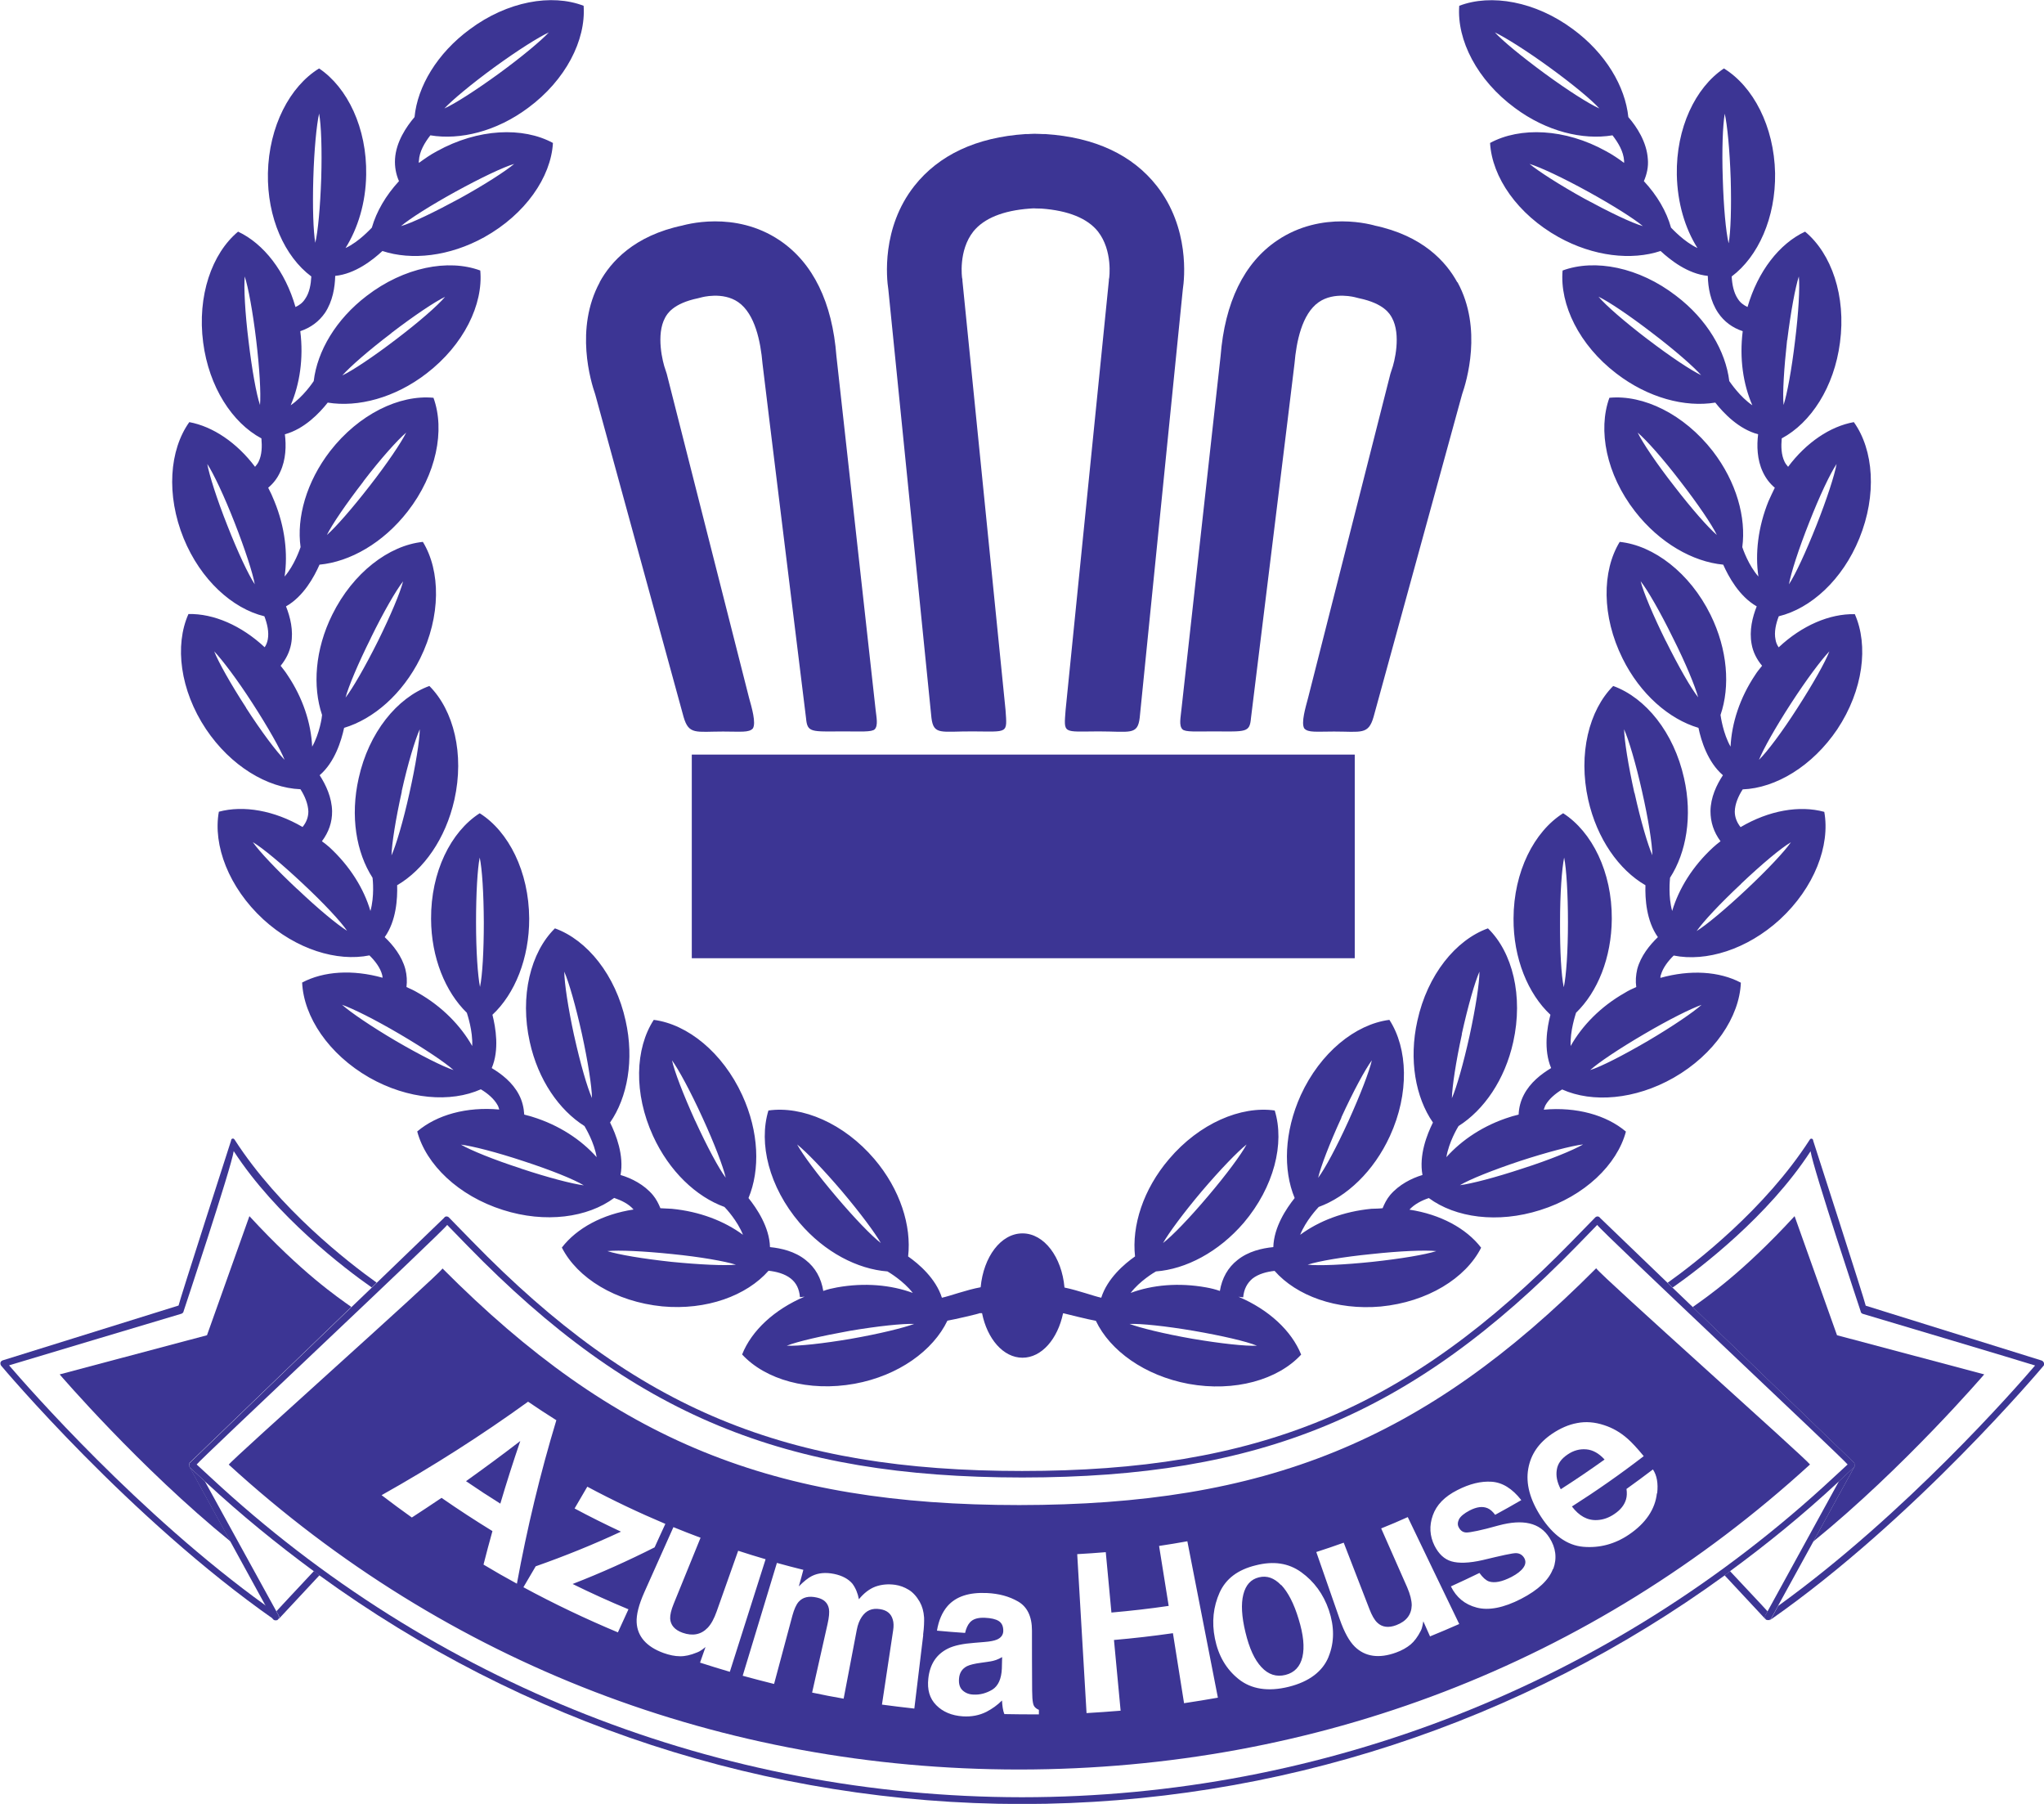 <?xml version="1.0" encoding="UTF-8"?>
<svg id="b" data-name="Layer 2" xmlns="http://www.w3.org/2000/svg" viewBox="0 0 144.57 127.56">
  <defs>
    <style>
      .d {
        fill: #3c3594;
      }
    </style>
  </defs>
  <g id="c" data-name="レイヤー 1">
    <g>
      <path class="d" d="M19.59,114.56s-.07.02-.11.01c.04,0,.07,0,.11-.01Z"/>
      <path class="d" d="M18.81,113.55c-8.98-6.47-16.81-15.42-18.17-17,.64-.2,12.19-3.65,12.19-3.65.09-.03.15-.1.16-.19,0,0,3.37-10.12,3.54-11.31,2.99,4.6,7.83,8.29,9.76,9.64l.35-.34c-2.02-1.44-6.9-5.23-10.04-10.1-.05-.08-.09-.1-.18-.08-.05.03-.07.06-.08.15,0,0-3.67,11.37-3.71,11.65-.27.08-12.45,3.88-12.45,3.88-.07.03-.13.08-.15.16,0,.02,0,.04,0,.07,0,.05.02.1.05.14.09.11,9.1,10.82,19.33,17.97.01,0,.03,0,.05.01-.05-.02-.09-.05-.12-.1l-.5-.91Z"/>
      <path class="d" d="M22.2,111.1c-1.28,1.37-2.37,2.53-2.65,2.84l.17.3c.05.1.02.21-.06.28.01-.01.03-.01.04-.02l2.9-3.11c-.13-.1-.26-.19-.39-.29Z"/>
      <path class="d" d="M17.64,86l-3,8.42-10.42,2.77s5.65,6.59,12.09,11.82l-2.92-5.31s0-.03,0-.04c-.01-.03-.01-.06-.01-.1,0-.03,0-.04.02-.07,0-.01,0-.03,0-.04l11.45-11.03c-.98-.7-3.48-2.38-7.21-6.42Z"/>
      <path class="d" d="M19.72,114.25l-.17-.3-5.06-9.2-1.06-.98s-.04-.06-.05-.1c0,.01,0,.03,0,.04l2.92,5.31,2.49,4.54.5.91c.03.05.07.08.12.1.02,0,.04.01.06.01.04,0,.07,0,.11-.01.01,0,.02,0,.03,0,.01,0,.02-.02.03-.03.08-.07.12-.18.06-.28Z"/>
      <path class="d" d="M13.38,103.57s0-.05.02-.07c-.01.02-.01.04-.02.07Z"/>
      <path class="d" d="M144.56,96.37c-.03-.08-.08-.13-.15-.16,0,0-12.18-3.79-12.45-3.88-.04-.29-3.71-11.65-3.71-11.65-.01-.09-.04-.13-.08-.15-.1-.03-.13,0-.18.08-3.14,4.87-8.02,8.66-10.04,10.1l.35.34c1.93-1.35,6.77-5.04,9.76-9.64.17,1.19,3.54,11.31,3.54,11.31,0,.09.08.17.16.19,0,0,11.55,3.44,12.18,3.65-1.35,1.58-9.19,10.53-18.17,17l-.5.91c-.03.05-.07.08-.12.1.02,0,.03,0,.05-.01,10.23-7.14,19.24-17.86,19.33-17.97.04-.04.06-.09.06-.14,0-.03,0-.05,0-.07Z"/>
      <path class="d" d="M124.85,114.25l.17-.3c-.28-.32-1.37-1.47-2.65-2.84-.13.1-.26.19-.39.29l2.9,3.11s.03.01.04.02c-.08-.07-.12-.18-.06-.28Z"/>
      <path class="d" d="M125.09,114.57s-.07,0-.11-.01c.04.01.07.02.11.01Z"/>
      <path class="d" d="M140.35,97.19l-10.42-2.77-3-8.42c-3.73,4.05-6.23,5.73-7.21,6.43l11.44,11.03s0,.03,0,.04c0,.02.01.04.02.06,0,.04,0,.06-.01.1,0,.01,0,.03,0,.04l-2.92,5.31c6.44-5.23,12.09-11.82,12.09-11.82Z"/>
      <path class="d" d="M125.76,113.55l2.5-4.55,2.92-5.31s0-.03,0-.04c-.01.03-.02.07-.05.1l-1.06.99-5.05,9.2-.17.3c-.06.1-.02.21.06.28.01,0,.01.03.03.03.01,0,.02,0,.04,0,.04.01.07.02.11.01.02,0,.04,0,.06-.01.05-.02.09-.05.12-.1l.5-.91Z"/>
      <path class="d" d="M131.18,103.5s.01.04.02.06c0-.02,0-.04-.02-.06Z"/>
      <path class="d" d="M122.37,111.1c2.63-1.93,5.17-4,7.58-6.24l.12-.11,1.06-.99s.04-.06.05-.1c.01-.03.02-.06.01-.1,0-.02,0-.04-.02-.06,0-.01,0-.03,0-.04l-11.44-11.03-1.44-1.38-.35-.34-4.76-4.58c-.04-.06-.1-.1-.17-.11-.07,0-.14.02-.19.08l-1.64,1.68c-11.65,11.96-22.26,16.24-38.89,16.24-16.63,0-27.24-4.28-38.89-16.24l-1.64-1.68c-.05-.06-.12-.08-.19-.08-.07,0-.13.05-.17.11l-4.76,4.59-.35.34-1.44,1.38-11.45,11.03s0,.03,0,.04c0,.02-.01.04-.02.07,0,.03,0,.06.01.1.01.03.02.07.05.1l1.06.98.12.11c2.42,2.24,4.96,4.31,7.58,6.24.13.1.26.19.39.29,14.4,10.46,31.69,16.15,49.66,16.17h0s.02,0,.04,0,.02,0,.04,0h0c17.97-.02,35.26-5.71,49.66-16.17.13-.1.26-.19.39-.29ZM72.29,127.09s-.02,0-.04,0c-21.31-.02-41.66-8.03-57.31-22.58,0,0-.72-.67-1.03-.95.21-.32,17.41-16.47,17.72-16.94.31.32,1.44,1.48,1.44,1.48,11.73,12.04,22.46,16.37,39.19,16.38h0s.02,0,.04,0,.02,0,.04,0h0c16.73-.01,27.46-4.34,39.19-16.38,0,0,1.13-1.16,1.44-1.48.3.47,17.5,16.61,17.71,16.94-.31.29-1.03.95-1.03.95-15.66,14.56-36.03,22.57-57.35,22.58Z"/>
      <path class="d" d="M125.8,45.77c-.11-.16-.19-.34-.22-.55-.11-.52.03-1.12.23-1.64,2.27-.55,4.51-2.58,5.7-5.51,1.25-3.07,1.02-6.25-.39-8.22-1.68.3-3.37,1.45-4.65,3.16-.09-.11-.19-.23-.25-.36-.24-.49-.25-1.09-.2-1.65,2.06-1.1,3.71-3.62,4.12-6.78.44-3.29-.6-6.29-2.47-7.84-1.82.85-3.34,2.81-4.07,5.33-.27-.13-.51-.3-.68-.57-.3-.44-.41-1.03-.44-1.59,1.87-1.4,3.12-4.15,3.07-7.31-.07-3.31-1.55-6.13-3.62-7.4-2.02,1.35-3.39,4.22-3.33,7.52.04,1.99.58,3.79,1.46,5.18-.96-.45-1.77-1.35-1.87-1.44-.32-1.15-.98-2.28-1.92-3.29.21-.49.33-1.01.28-1.56-.08-1.22-.79-2.29-1.38-2.97-.22-2.16-1.6-4.51-3.91-6.21-2.66-1.98-5.8-2.52-8.05-1.66-.18,2.43,1.27,5.26,3.93,7.22,2.24,1.67,4.81,2.29,6.91,1.94.39.5.78,1.14.82,1.8,0,.06,0,.1,0,.15-.4-.3-.83-.59-1.28-.83-2.89-1.61-6.08-1.73-8.2-.58.14,2.42,1.94,5.04,4.85,6.66,2.47,1.37,5.16,1.66,7.21.98.69.64,1.93,1.62,3.34,1.76.02.82.18,1.79.73,2.61.42.62,1.01,1.06,1.74,1.3-.24,1.93.03,3.75.68,5.24-.88-.6-1.54-1.59-1.63-1.71-.26-2.12-1.57-4.37-3.76-6.03-2.63-2.03-5.75-2.63-8.03-1.79-.21,2.41,1.17,5.27,3.8,7.28,2.25,1.73,4.86,2.41,7,2.06.58.74,1.66,1.88,3.03,2.24-.1.79-.08,1.79.33,2.66.21.45.49.82.85,1.12-.15.3-.3.63-.45.96-.74,1.83-.95,3.71-.71,5.32-.7-.79-1.09-1.93-1.14-2.08.28-2.09-.41-4.61-2.09-6.79-2.04-2.62-4.91-4-7.31-3.77-.83,2.28-.22,5.42,1.81,8.03,1.74,2.24,4.1,3.57,6.24,3.77.38.85,1.13,2.24,2.37,2.95-.3.75-.54,1.71-.36,2.67.1.57.37,1.09.74,1.53-.17.21-.34.41-.49.65-1.09,1.63-1.66,3.41-1.74,5.07-.53-.93-.69-2.12-.71-2.24.69-2.01.51-4.62-.71-7.09-1.46-2.96-4.02-4.9-6.42-5.15-1.26,2.06-1.28,5.26.2,8.24,1.25,2.53,3.3,4.3,5.37,4.91.19.92.66,2.43,1.73,3.35-.45.68-.87,1.57-.88,2.54,0,.78.23,1.48.71,2.13-.18.13-.35.28-.52.43-1.46,1.34-2.43,2.93-2.9,4.5-.29-1.03-.16-2.21-.15-2.35,1.15-1.78,1.6-4.36.99-7.04-.72-3.24-2.72-5.69-5.01-6.52-1.71,1.71-2.49,4.8-1.77,8.04.62,2.77,2.18,4.97,4.05,6.05-.03.94.06,2.52.88,3.67-.58.56-1.21,1.33-1.46,2.26-.1.44-.13.84-.07,1.27-.27.12-.54.24-.81.41-1.71.97-3.02,2.32-3.83,3.76-.05-1.07.34-2.2.38-2.35,1.52-1.47,2.51-3.88,2.53-6.64.02-3.32-1.4-6.16-3.44-7.47-2.05,1.29-3.5,4.13-3.51,7.44-.02,2.82,1.03,5.34,2.61,6.81-.24.9-.5,2.47.05,3.77-.7.42-1.48,1.02-1.93,1.89-.23.44-.35.91-.37,1.4-.19.06-.39.09-.58.16-1.88.58-3.44,1.63-4.53,2.85.18-1.07.78-2.07.86-2.2,1.79-1.13,3.28-3.27,3.87-5.95.72-3.24-.05-6.34-1.79-8.03-2.28.82-4.28,3.29-4.99,6.53-.62,2.76-.13,5.43,1.1,7.2-.42.84-1,2.31-.74,3.71-.77.23-1.66.68-2.29,1.42-.24.29-.4.61-.53.93-.26.03-.53.03-.79.04-1.98.19-3.71.86-5.04,1.84.39-.99,1.21-1.86,1.31-1.97,1.98-.72,3.89-2.51,5.04-5.02,1.38-3.01,1.27-6.19-.04-8.21-2.41.31-4.89,2.32-6.27,5.33-1.17,2.59-1.26,5.28-.43,7.27-.59.74-1.47,2.05-1.51,3.47-.81.08-1.77.3-2.53.91-.68.53-1.1,1.28-1.25,2.19-.31-.11-.63-.19-.97-.25-1.94-.35-3.81-.18-5.34.39.64-.84,1.66-1.45,1.79-1.52,2.11-.16,4.42-1.36,6.21-3.44,2.14-2.53,2.91-5.61,2.19-7.94-2.39-.34-5.33.91-7.47,3.43-1.84,2.15-2.65,4.73-2.41,6.89-.76.53-1.96,1.56-2.39,2.92-.52-.11-1.63-.52-2.6-.72-.19-2.16-1.44-3.83-2.97-3.83s-2.76,1.66-2.96,3.81c-1,.18-2.2.63-2.74.74-.43-1.36-1.63-2.39-2.39-2.92.25-2.16-.56-4.74-2.39-6.89-2.15-2.52-5.09-3.77-7.49-3.43-.71,2.32.04,5.4,2.2,7.94,1.78,2.09,4.11,3.28,6.22,3.44.12.07,1.14.68,1.79,1.52-1.55-.57-3.41-.74-5.36-.39-.32.06-.65.13-.97.25-.15-.91-.56-1.65-1.25-2.19-.76-.61-1.72-.83-2.52-.91-.04-1.42-.93-2.73-1.52-3.47.83-1.99.75-4.68-.44-7.27-1.38-3.01-3.86-5.02-6.26-5.33-1.32,2.03-1.43,5.2-.05,8.21,1.15,2.51,3.06,4.3,5.05,5.02.11.11.92.98,1.31,1.97-1.33-.98-3.07-1.65-5.04-1.84-.27-.02-.54-.02-.8-.04-.13-.32-.29-.64-.53-.93-.62-.74-1.51-1.19-2.29-1.42.26-1.39-.32-2.86-.74-3.71,1.23-1.77,1.72-4.44,1.1-7.2-.71-3.23-2.72-5.71-5-6.53-1.72,1.69-2.5,4.79-1.78,8.03.59,2.69,2.08,4.82,3.87,5.95.07.13.69,1.14.86,2.2-1.09-1.23-2.66-2.27-4.54-2.85-.2-.07-.39-.1-.58-.16-.03-.49-.14-.96-.37-1.4-.45-.87-1.23-1.47-1.93-1.89.55-1.29.28-2.86.05-3.77,1.58-1.47,2.61-3.99,2.6-6.81-.02-3.31-1.45-6.15-3.5-7.44-2.05,1.31-3.46,4.16-3.44,7.47.01,2.75,1.02,5.17,2.53,6.64.04.14.43,1.28.38,2.35-.81-1.43-2.12-2.79-3.83-3.76-.27-.16-.54-.29-.82-.41.05-.42.03-.83-.08-1.27-.25-.93-.87-1.7-1.46-2.26.82-1.14.91-2.73.88-3.67,1.87-1.09,3.43-3.28,4.05-6.05.72-3.23-.05-6.32-1.77-8.04-2.28.83-4.29,3.29-5,6.52-.61,2.69-.17,5.26.98,7.04.02.14.14,1.32-.15,2.35-.46-1.57-1.44-3.16-2.89-4.5-.18-.15-.35-.3-.54-.43.48-.64.73-1.35.72-2.13-.02-.97-.44-1.86-.88-2.54,1.07-.92,1.53-2.43,1.73-3.35,2.07-.62,4.12-2.38,5.38-4.91,1.47-2.98,1.45-6.18.19-8.24-2.41.25-4.95,2.19-6.41,5.15-1.22,2.46-1.4,5.07-.72,7.09,0,.12-.17,1.31-.7,2.24-.08-1.66-.65-3.44-1.75-5.07-.15-.24-.32-.44-.48-.65.37-.45.63-.96.74-1.53.18-.96-.06-1.92-.36-2.67,1.24-.7,1.99-2.09,2.37-2.95,2.15-.2,4.5-1.53,6.24-3.77,2.03-2.61,2.65-5.75,1.82-8.03-2.41-.23-5.28,1.16-7.31,3.77-1.68,2.18-2.38,4.7-2.09,6.79-.05.14-.44,1.29-1.13,2.08.24-1.61.03-3.49-.72-5.32-.13-.33-.28-.66-.44-.96.36-.3.65-.67.85-1.12.41-.87.43-1.87.33-2.66,1.37-.37,2.45-1.5,3.03-2.24,2.13.35,4.75-.33,6.99-2.06,2.63-2.02,4.02-4.88,3.8-7.28-2.27-.84-5.4-.23-8.03,1.79-2.18,1.66-3.5,3.91-3.75,6.03-.08.12-.75,1.11-1.63,1.71.64-1.49.92-3.31.68-5.24.74-.25,1.32-.68,1.75-1.3.54-.82.7-1.79.72-2.61,1.41-.14,2.65-1.12,3.34-1.76,2.05.68,4.74.39,7.21-.98,2.9-1.62,4.71-4.24,4.85-6.66-2.12-1.15-5.29-1.03-8.2.58-.46.24-.88.54-1.28.83,0-.05-.02-.09,0-.15.03-.66.42-1.3.81-1.8,2.1.35,4.67-.27,6.91-1.94,2.66-1.96,4.1-4.79,3.93-7.22-2.26-.87-5.39-.32-8.05,1.66-2.31,1.7-3.7,4.04-3.91,6.21-.58.68-1.31,1.76-1.38,2.97-.03.56.07,1.08.28,1.56-.93,1.01-1.59,2.14-1.92,3.29-.1.09-.9.99-1.86,1.44.87-1.39,1.43-3.19,1.46-5.18.06-3.3-1.32-6.17-3.33-7.52-2.07,1.27-3.55,4.09-3.62,7.4-.06,3.16,1.19,5.91,3.07,7.31-.03.56-.13,1.15-.44,1.59-.17.27-.4.44-.68.57-.72-2.52-2.25-4.48-4.06-5.33-1.86,1.55-2.9,4.55-2.47,7.84.41,3.15,2.06,5.68,4.12,6.78.05.56.04,1.16-.2,1.65-.06.13-.16.25-.25.36-1.29-1.71-2.98-2.85-4.65-3.16-1.41,1.97-1.65,5.15-.4,8.22,1.2,2.93,3.44,4.96,5.71,5.51.2.52.34,1.12.24,1.64-.04.21-.11.39-.22.55-1.65-1.54-3.61-2.39-5.39-2.35-.99,2.21-.6,5.38,1.24,8.14,1.75,2.61,4.34,4.16,6.68,4.25.3.46.54,1.03.56,1.57,0,.39-.13.76-.41,1.1-2-1.17-4.17-1.55-5.92-1.08-.43,2.37.7,5.36,3.14,7.61,2.33,2.13,5.22,3.01,7.51,2.55.39.38.77.87.9,1.38.02.06.02.13.03.2-2.11-.59-4.16-.47-5.69.34.11,2.42,1.87,5.07,4.75,6.72,2.75,1.56,5.76,1.78,7.89.83.47.28.94.67,1.19,1.13.05.08.08.2.11.3-2.3-.21-4.41.37-5.8,1.55.62,2.33,2.9,4.55,6.06,5.55,3.01.96,6,.54,7.87-.85.5.17,1.03.42,1.37.82-2.18.33-4.01,1.31-5.07,2.69,1.09,2.15,3.79,3.83,7.1,4.16,3.14.29,5.97-.76,7.52-2.52.55.06,1.14.21,1.57.55.39.31.6.73.65,1.32l.33-.04c-2.14.91-3.75,2.4-4.42,4.09,1.64,1.78,4.7,2.66,7.96,2.07,3.11-.57,5.55-2.35,6.56-4.46.48-.08,2.25-.49,2.28-.53.05,0,.11,0,.17,0,.36,1.81,1.5,3.15,2.86,3.15s2.49-1.33,2.87-3.14h.04s1.79.45,2.28.53c1,2.11,3.45,3.88,6.56,4.46,3.26.59,6.32-.29,7.96-2.07-.68-1.69-2.29-3.18-4.43-4.09l.33.04c.05-.58.28-1,.65-1.32.43-.34,1.02-.49,1.57-.55,1.55,1.76,4.37,2.8,7.51,2.52,3.3-.32,6.01-2,7.1-4.16-1.06-1.38-2.9-2.36-5.07-2.69.35-.39.87-.65,1.37-.82,1.88,1.39,4.86,1.81,7.88.85,3.15-.99,5.44-3.22,6.06-5.55-1.38-1.17-3.5-1.76-5.81-1.55.03-.09.07-.21.11-.3.25-.46.73-.85,1.19-1.13,2.14.96,5.15.73,7.89-.83,2.88-1.65,4.65-4.3,4.75-6.72-1.53-.81-3.59-.93-5.69-.34,0-.07,0-.14.03-.2.14-.51.52-1,.91-1.38,2.29.46,5.18-.42,7.51-2.55,2.44-2.25,3.57-5.23,3.14-7.61-1.76-.48-3.92-.1-5.92,1.08-.27-.34-.41-.71-.41-1.1.01-.54.26-1.11.56-1.57,2.34-.09,4.93-1.64,6.69-4.25,1.84-2.77,2.22-5.93,1.24-8.14-1.78-.04-3.74.8-5.39,2.35ZM127.96,36.95c.74-1.89,1.49-3.47,1.94-4.14-.14.78-.68,2.46-1.43,4.35-.75,1.89-1.49,3.48-1.94,4.16.14-.79.68-2.48,1.43-4.37ZM126.41,24.05c.25-2.01.57-3.73.82-4.5.08.79-.02,2.56-.27,4.57-.24,2.02-.56,3.75-.81,4.52-.08-.82.03-2.58.25-4.59ZM109.26,5.2c-1.65-1.21-2.99-2.32-3.53-2.91.73.35,2.21,1.27,3.86,2.47,1.64,1.19,2.99,2.31,3.53,2.91-.74-.33-2.22-1.27-3.86-2.47ZM112.05,14.04c-1.77-.98-3.25-1.94-3.87-2.45.76.23,2.36.98,4.14,1.96,1.78.98,3.26,1.92,3.88,2.44-.78-.22-2.36-.98-4.15-1.95ZM122.26,17.18c-.19-.79-.35-2.53-.41-4.56-.07-2.03,0-3.77.14-4.58.18.8.35,2.54.42,4.58.06,2.04,0,3.77-.14,4.57ZM116.53,23.99c-1.61-1.23-2.94-2.38-3.47-3.01.73.35,2.19,1.33,3.79,2.56,1.62,1.23,2.94,2.39,3.47,2.99-.73-.35-2.19-1.32-3.8-2.55ZM118.41,34.37c-1.25-1.6-2.23-3.06-2.58-3.78.62.53,1.78,1.83,3.02,3.45,1.24,1.6,2.23,3.06,2.58,3.79-.62-.53-1.78-1.85-3.02-3.46ZM117.82,45.33c-.9-1.82-1.58-3.44-1.78-4.23.5.64,1.38,2.16,2.28,4,.91,1.8,1.57,3.42,1.79,4.21-.51-.64-1.38-2.16-2.29-3.99ZM115.6,56.08c-.44-1.98-.71-3.71-.73-4.51.33.75.83,2.42,1.27,4.39.45,1.98.72,3.71.73,4.52-.32-.73-.82-2.41-1.26-4.41ZM103.39,73.12c.44-1.98.92-3.66,1.25-4.41,0,.81-.27,2.55-.7,4.54-.44,1.98-.92,3.66-1.25,4.41.02-.82.28-2.56.71-4.53ZM94.87,79.02c.85-1.85,1.68-3.39,2.16-4.04-.18.79-.81,2.42-1.65,4.28-.84,1.85-1.67,3.39-2.15,4.03.18-.78.8-2.41,1.65-4.26ZM85,84.24c1.32-1.55,2.53-2.8,3.17-3.31-.38.71-1.43,2.13-2.74,3.67-1.31,1.55-2.53,2.81-3.17,3.3.39-.69,1.44-2.12,2.74-3.66ZM59.13,84.6c-1.31-1.54-2.36-2.96-2.75-3.67.64.51,1.85,1.76,3.17,3.31,1.31,1.55,2.36,2.97,2.75,3.66-.64-.49-1.86-1.75-3.17-3.3ZM49.17,79.26c-.84-1.86-1.47-3.49-1.64-4.28.47.65,1.31,2.2,2.15,4.04.85,1.85,1.47,3.48,1.65,4.26-.48-.63-1.31-2.18-2.16-4.03ZM40.61,73.25c-.43-1.98-.69-3.72-.7-4.54.33.75.81,2.43,1.25,4.41.43,1.98.7,3.72.71,4.53-.33-.74-.82-2.42-1.26-4.41ZM28.41,55.96c.44-1.98.95-3.65,1.28-4.39-.01.8-.29,2.54-.73,4.51-.44,1.99-.94,3.67-1.27,4.41.02-.81.29-2.55.73-4.52ZM26.23,45.11c.9-1.84,1.78-3.36,2.28-4-.2.79-.88,2.41-1.78,4.23-.91,1.82-1.79,3.34-2.29,3.99.21-.79.89-2.41,1.79-4.21ZM25.7,34.04c1.24-1.62,2.41-2.92,3.03-3.45-.36.72-1.34,2.18-2.59,3.78-1.25,1.61-2.41,2.93-3.02,3.46.36-.73,1.35-2.19,2.59-3.79ZM27.68,23.55c1.61-1.23,3.07-2.21,3.8-2.56-.53.63-1.85,1.78-3.47,3.01-1.61,1.23-3.07,2.2-3.8,2.55.53-.6,1.85-1.76,3.47-2.99ZM34.96,4.76c1.65-1.2,3.13-2.13,3.86-2.47-.55.59-1.89,1.71-3.53,2.91-1.64,1.19-3.12,2.14-3.86,2.47.55-.59,1.89-1.71,3.53-2.91ZM32.23,13.55c1.79-.98,3.36-1.73,4.14-1.96-.61.51-2.09,1.47-3.87,2.45-1.79.97-3.37,1.73-4.14,1.95.61-.52,2.09-1.46,3.87-2.44ZM22.16,12.61c.06-2.04.23-3.77.41-4.58.15.81.21,2.55.15,4.58-.07,2.03-.23,3.77-.42,4.56-.14-.8-.2-2.53-.14-4.57ZM18.39,28.64c-.26-.77-.57-2.5-.81-4.52-.25-2.01-.34-3.78-.27-4.57.25.77.57,2.49.81,4.5.24,2.01.34,3.76.27,4.59ZM16.08,37.16c-.75-1.89-1.28-3.57-1.42-4.35.44.67,1.19,2.25,1.93,4.14.74,1.89,1.29,3.58,1.43,4.37-.45-.68-1.2-2.27-1.94-4.16ZM17.41,50.05c-1.11-1.71-1.96-3.23-2.26-3.99.56.59,1.62,1.98,2.72,3.69,1.1,1.7,1.96,3.23,2.26,3.98-.57-.57-1.62-1.96-2.73-3.68ZM21.03,62.88c-1.48-1.39-2.68-2.66-3.15-3.33.69.41,2.05,1.54,3.53,2.93,1.49,1.39,2.68,2.67,3.14,3.34-.69-.43-2.04-1.54-3.52-2.95ZM28,73.61c-1.75-1.03-3.2-2.02-3.81-2.56.77.27,2.34,1.05,4.09,2.08,1.75,1.03,3.2,2,3.8,2.54-.76-.25-2.33-1.04-4.08-2.06ZM33.95,69.79c-.16-.8-.28-2.54-.28-4.57,0-2.03.1-3.79.26-4.58.17.79.28,2.53.29,4.58,0,2.03-.1,3.77-.27,4.57ZM36.85,82.63c-1.93-.62-3.56-1.29-4.25-1.69.8.1,2.5.53,4.43,1.17,1.93.63,3.55,1.28,4.26,1.71-.8-.1-2.5-.54-4.43-1.18ZM47.48,89.23c-2.02-.22-3.75-.51-4.52-.76.81-.08,2.55,0,4.58.21,2.01.2,3.74.51,4.51.75-.8.08-2.55,0-4.57-.2ZM60.21,94.67c-2.01.34-3.75.53-4.56.49.76-.3,2.46-.69,4.45-1.05,2.01-.34,3.75-.52,4.56-.49-.76.28-2.46.7-4.46,1.05ZM88.9,95.16c-.8.04-2.55-.15-4.56-.49-2-.35-3.7-.77-4.45-1.05.81-.03,2.55.15,4.55.49,2.01.35,3.71.74,4.46,1.05ZM101.59,88.47c-.77.25-2.49.54-4.52.76-2.02.21-3.77.29-4.58.2.77-.25,2.5-.55,4.52-.75,2.03-.22,3.77-.29,4.58-.21ZM111.95,80.94c-.7.4-2.32,1.07-4.26,1.69-1.93.64-3.63,1.08-4.43,1.18.7-.42,2.33-1.07,4.25-1.71,1.93-.63,3.63-1.07,4.43-1.17ZM110.6,69.79c-.17-.8-.27-2.54-.26-4.57,0-2.05.13-3.79.29-4.58.16.79.27,2.55.27,4.58,0,2.03-.12,3.77-.29,4.57ZM120.36,71.05c-.61.54-2.06,1.53-3.81,2.56-1.75,1.02-3.31,1.82-4.08,2.06.6-.54,2.05-1.51,3.81-2.54,1.75-1.03,3.32-1.81,4.09-2.08ZM123.15,62.49c1.48-1.4,2.83-2.53,3.52-2.93-.46.66-1.66,1.94-3.14,3.33-1.49,1.4-2.84,2.52-3.53,2.95.47-.67,1.66-1.95,3.15-3.34ZM127.14,50.05c-1.1,1.72-2.15,3.11-2.73,3.68.3-.75,1.16-2.28,2.26-3.98,1.11-1.71,2.15-3.1,2.72-3.69-.29.76-1.15,2.28-2.25,3.99Z"/>
      <g>
        <path class="d" d="M42.42,19.96c-1.78,3.28-.63,7.04-.32,7.93l6.25,22.81c.37,1.28.87,1.03,2.79,1.03,1.25,0,1.84.09,2.11-.22.24-.39-.08-1.48-.27-2.16l-5.82-22.91-.09-.28c-.21-.56-.68-2.5-.03-3.69.14-.26.55-1.01,2.33-1.38l.12-.03.12-.03s1.51-.43,2.61.34c1.19.83,1.58,2.81,1.71,4.33,0,.1,3.08,25.08,3.08,25.08.09,1.04.36.95,2.62.94,1.23,0,2.03.06,2.24-.15.25-.27.12-.84.06-1.39l-2.77-24.99c-.29-3.8-1.65-6.6-4.01-8.19-3.17-2.14-6.7-1.12-7.1-.99l.25-.07c-3.46.72-5.11,2.59-5.89,4.02Z"/>
        <path class="d" d="M103.09,19.96c1.79,3.28.63,7.04.32,7.93l-6.26,22.81c-.37,1.28-.87,1.03-2.79,1.03-1.24,0-1.84.09-2.11-.22-.24-.39.09-1.48.27-2.16l5.82-22.91.09-.28c.21-.56.68-2.5.02-3.69-.14-.26-.55-1.01-2.33-1.38l-.12-.03-.12-.03s-1.51-.43-2.61.34c-1.19.83-1.58,2.81-1.71,4.33,0,.1-3.08,25.08-3.08,25.08-.09,1.04-.35.95-2.62.94-1.23,0-2.03.06-2.23-.15-.26-.27-.12-.84-.07-1.39l2.77-24.99c.3-3.8,1.65-6.6,4.01-8.19,3.17-2.14,6.71-1.12,7.1-.99l-.26-.07c3.46.72,5.11,2.59,5.89,4.02Z"/>
        <rect class="d" x="48.93" y="53.36" width="46.89" height="14.4"/>
        <path class="d" d="M81.82,13.15c-1.72-2.19-4.37-3.44-7.88-3.67h-.18c-.08,0-.36-.02-.59-.02-.22,0-.38.02-.45.02h-.18c-3.5.23-6.15,1.49-7.87,3.67-2.34,2.97-1.96,6.55-1.84,7.31l3.05,30.3c.15,1.25.69.95,2.9.96,2.55.01,2.46.2,2.34-1.52l-3.05-30.36v-.09s-.02-.09-.02-.09c0,.02-.29-1.93.8-3.3.75-.92,2.09-1.47,3.98-1.61.12,0,.26-.03.42-.01h0c.15,0,.34.01.42.01,1.89.14,3.24.69,3.98,1.61,1.08,1.37.8,3.32.8,3.3l-.02.09v.09s-3.06,30.36-3.06,30.36c-.13,1.73-.22,1.53,2.34,1.52,2.21,0,2.75.29,2.9-.96l3.05-30.3c.12-.77.49-4.34-1.84-7.31Z"/>
      </g>
      <g>
        <path class="d" d="M90.61,112.09c-.49-.51-1-.69-1.57-.55-.57.14-.93.54-1.1,1.21-.17.67-.12,1.57.15,2.68.27,1.12.64,1.94,1.13,2.46.49.53,1.06.71,1.7.55.64-.16,1.04-.59,1.2-1.27.16-.69.07-1.58-.27-2.68-.33-1.1-.75-1.9-1.23-2.41Z"/>
        <path class="d" d="M69.89,117.51c-.16.02-.33.05-.49.07-.46.06-.79.14-1,.24-.35.18-.54.47-.57.89-.03.37.06.65.26.83.2.18.45.28.75.29.48.03.93-.1,1.35-.35.41-.26.64-.76.67-1.49,0-.27.02-.54.02-.81-.14.08-.28.15-.42.2-.14.05-.33.1-.58.13Z"/>
        <path class="d" d="M35.39,106.32c.44-1.49.91-2.96,1.41-4.42-1.26.97-2.54,1.91-3.84,2.84.8.55,1.61,1.08,2.43,1.59Z"/>
        <path class="d" d="M112.19,102.49c-.46-.04-.9.08-1.31.36-.45.3-.71.66-.77,1.09-.07.42.02.88.28,1.37,1.05-.67,2.08-1.37,3.1-2.1-.4-.44-.83-.68-1.29-.72Z"/>
        <path class="d" d="M112.88,89.7c-12.21,12.27-23.45,16.72-40.79,16.73-17.35,0-28.58-4.46-40.79-16.73-.37.56-14.85,13.46-15.12,13.87,15.43,14.1,34.94,21.55,55.88,21.56h0s.02,0,.04,0c.01,0,.02,0,.04,0h0c20.94-.02,40.45-7.46,55.88-21.57-.27-.41-14.75-13.31-15.12-13.87ZM34.2,110.63c.2-.79.41-1.57.63-2.36-1.22-.75-2.42-1.53-3.6-2.35-.69.47-1.4.93-2.1,1.39-.72-.51-1.43-1.04-2.14-1.58,3.62-2.03,7.08-4.24,10.36-6.61.66.45,1.33.89,2,1.31-1.14,3.77-2.07,7.63-2.79,11.56-.79-.43-1.58-.88-2.36-1.35ZM43.7,115.43c-2.27-.95-4.5-2.01-6.68-3.19.29-.49.58-.98.87-1.48,2.08-.73,4.1-1.55,6.03-2.45-1.11-.52-2.2-1.06-3.28-1.64.3-.51.6-1.03.9-1.54,1.81.97,3.65,1.84,5.52,2.63-.25.55-.51,1.1-.76,1.66-1.86.94-3.79,1.81-5.8,2.59,1.3.64,2.62,1.24,3.95,1.79-.25.55-.5,1.09-.75,1.64ZM49.51,117.58c.13-.37.26-.74.39-1.11-.03.02-.1.08-.22.17-.12.09-.26.17-.4.22-.44.18-.84.27-1.19.26-.35,0-.74-.08-1.16-.23-1.21-.44-1.85-1.18-1.9-2.16-.03-.54.15-1.25.54-2.13.69-1.54,1.37-3.07,2.06-4.61.64.26,1.27.51,1.92.75-.63,1.56-1.27,3.12-1.9,4.67-.18.44-.26.79-.25,1.05.03.46.32.8.88,1,.71.25,1.31.13,1.77-.35.25-.26.46-.65.64-1.16.51-1.43,1.01-2.86,1.52-4.29.64.21,1.29.41,1.94.6-.84,2.65-1.69,5.31-2.53,7.96-.7-.21-1.41-.42-2.11-.65ZM65.3,115.61c-.21,1.74-.42,3.47-.63,5.21-.76-.08-1.53-.18-2.29-.28.26-1.75.53-3.5.79-5.24.05-.31.04-.58-.03-.79-.12-.41-.42-.65-.9-.72-.56-.09-.98.09-1.29.55-.16.24-.28.54-.35.91-.31,1.62-.62,3.25-.93,4.87-.75-.13-1.49-.27-2.23-.43.36-1.61.73-3.23,1.09-4.84.11-.48.14-.84.1-1.08-.08-.43-.36-.69-.85-.8-.57-.13-1-.03-1.3.31-.17.2-.31.52-.43.95-.43,1.62-.87,3.24-1.3,4.85-.74-.18-1.48-.38-2.22-.58.81-2.66,1.61-5.32,2.42-7.98.62.17,1.25.34,1.87.49-.1.39-.21.78-.32,1.17.36-.36.66-.6.92-.73.46-.23.98-.27,1.58-.15.57.12,1,.35,1.29.69.23.31.38.68.46,1.1.35-.43.74-.73,1.16-.89.44-.16.91-.2,1.41-.13.33.05.64.16.95.35.3.18.56.47.78.85.18.32.28.68.31,1.11.01.28,0,.69-.07,1.23ZM71.05,121.24c-.07-.17-.11-.33-.13-.48-.02-.15-.04-.31-.05-.51-.32.32-.68.58-1.1.8-.5.25-1.06.36-1.67.32-.78-.05-1.42-.32-1.88-.79-.47-.47-.65-1.1-.56-1.89.11-1.02.58-1.71,1.38-2.11.44-.22,1.07-.35,1.89-.41.24-.02.48-.04.72-.06.39-.03.67-.09.84-.16.3-.12.46-.33.47-.6.01-.34-.1-.58-.32-.72-.22-.14-.55-.21-.98-.23-.49-.02-.84.08-1.06.33-.16.18-.27.43-.34.74-.66-.04-1.33-.1-1.99-.16.12-.72.37-1.3.75-1.74.6-.68,1.52-.98,2.79-.92.83.04,1.56.23,2.2.6.64.37.98,1.05.98,2.05,0,1.27,0,2.55.01,3.82,0,.26,0,.59.02.96.02.28.06.48.13.58.07.1.18.19.33.25,0,.11,0,.21,0,.32-.81,0-1.63,0-2.45-.02ZM83.75,120.46c-.26-1.66-.53-3.31-.79-4.97-1.39.2-2.78.36-4.17.48.16,1.67.31,3.33.47,5-.8.07-1.61.12-2.41.17l-.66-11.24c.67-.04,1.35-.08,2.02-.14.13,1.42.27,2.85.4,4.27,1.35-.12,2.7-.27,4.05-.47-.23-1.41-.45-2.83-.68-4.24.67-.1,1.34-.21,2-.33.72,3.69,1.44,7.38,2.16,11.06-.79.14-1.59.27-2.39.39ZM93.97,117.16c-.42,1.03-1.37,1.76-2.82,2.12-1.45.36-2.65.17-3.54-.54-.89-.71-1.44-1.67-1.68-2.87-.24-1.18-.11-2.26.33-3.25.45-.99,1.29-1.62,2.56-1.93,1.26-.32,2.32-.16,3.22.49.9.65,1.56,1.54,1.95,2.68.39,1.16.4,2.26-.02,3.29ZM101.15,115.73c-.16-.36-.32-.72-.48-1.08,0,.03-.03.12-.05.27-.03.15-.07.29-.14.42-.21.41-.45.73-.71.95-.27.22-.61.42-1.03.57-1.21.44-2.19.29-2.91-.41-.4-.39-.75-1.03-1.07-1.94-.56-1.59-1.11-3.17-1.66-4.76.65-.21,1.3-.43,1.94-.66.61,1.57,1.21,3.14,1.82,4.7.17.44.35.76.55.95.34.33.8.39,1.35.18.71-.27,1.07-.74,1.09-1.4,0-.35-.11-.78-.32-1.27-.61-1.39-1.23-2.78-1.84-4.17.63-.25,1.26-.52,1.88-.8,1.21,2.52,2.42,5.04,3.64,7.56-.68.3-1.36.59-2.05.87ZM109.84,110.94c-.28.77-1.03,1.49-2.25,2.12-1.24.64-2.3.84-3.14.62-.85-.22-1.45-.73-1.83-1.5.68-.31,1.35-.62,2.02-.95.23.32.45.52.67.6.39.13.92.03,1.6-.32.4-.21.68-.43.84-.66.17-.24.18-.47.05-.69-.13-.21-.32-.32-.56-.33-.25-.01-1.04.17-2.37.49-.96.22-1.7.24-2.21.09-.51-.15-.9-.52-1.2-1.11-.34-.69-.38-1.41-.12-2.14.26-.74.83-1.33,1.74-1.79.86-.44,1.66-.64,2.42-.59.76.05,1.46.48,2.1,1.3-.61.36-1.23.7-1.85,1.04-.17-.23-.35-.39-.54-.47-.36-.15-.77-.09-1.26.16-.4.21-.65.42-.76.63-.1.22-.11.41,0,.59.12.22.3.34.54.34.24,0,1-.14,2.27-.5.86-.23,1.58-.28,2.18-.14.6.14,1.07.47,1.41,1.01.45.7.55,1.44.27,2.21ZM117.19,105.6c-.12,1.11-.78,2.11-1.98,2.92-.99.67-2.08.96-3.23.86-1.15-.1-2.14-.83-2.99-2.13-.79-1.22-1.08-2.35-.9-3.38.18-1.03.74-1.84,1.7-2.49.57-.38,1.15-.64,1.76-.75.61-.12,1.25-.07,1.91.15.59.19,1.14.5,1.65.95.3.26.68.67,1.15,1.24-1.65,1.27-3.35,2.46-5.08,3.56.51.67,1.1,1,1.79.96.41-.02.83-.16,1.23-.44.43-.29.7-.64.81-1.03.06-.21.07-.45.03-.73.63-.45,1.25-.91,1.87-1.38.28.42.38.98.3,1.69Z"/>
      </g>
    </g>
  </g>
</svg>